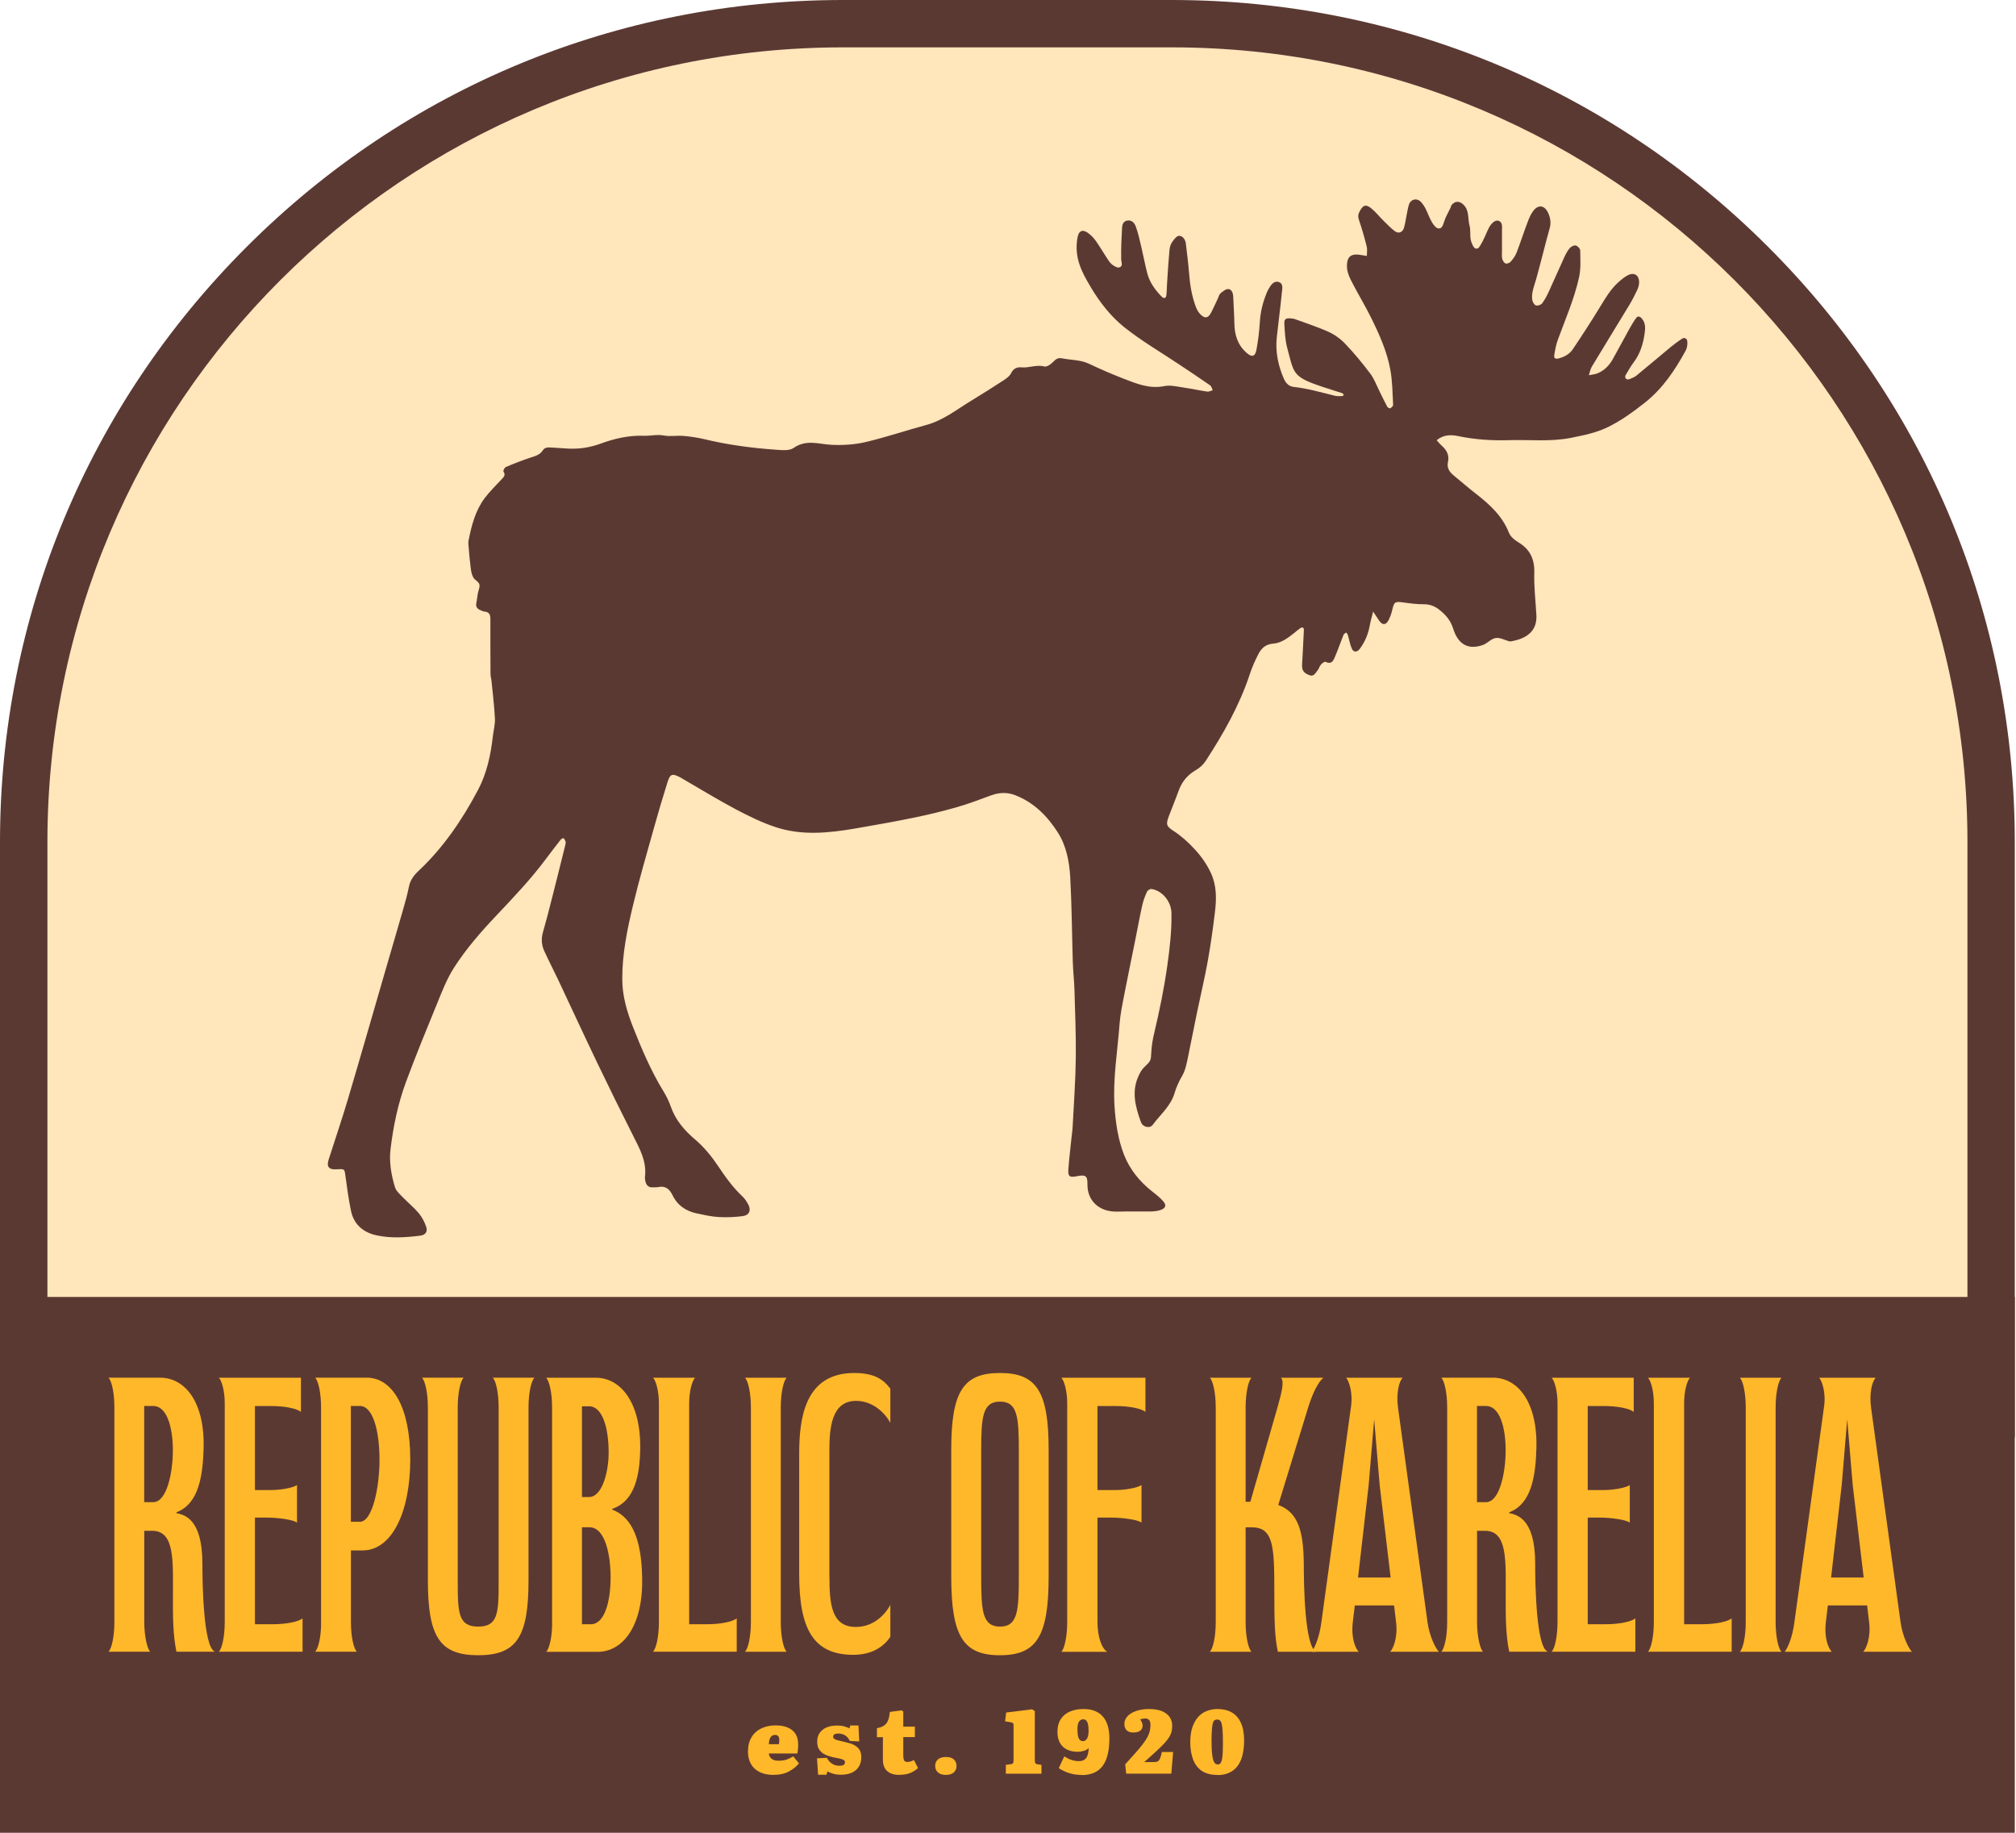 <?xml version="1.0" encoding="UTF-8"?> <svg xmlns="http://www.w3.org/2000/svg" width="176" height="160" viewBox="0 0 176 160" fill="none"><g clip-path="url(#clip0_65_52)"><path d="M2.07 123.417V73.508C2.07 34.114 34.149 2.067 73.584 2.067H102.316C141.745 2.067 173.83 34.114 173.83 73.508V123.417H2.07Z" fill="#FFE6BB"></path><path d="M102.316 4.135C140.669 4.135 171.761 35.195 171.761 73.508V121.35H4.139V73.508C4.139 35.195 35.231 4.135 73.584 4.135H102.316ZM102.316 0H73.584C53.928 0 35.45 7.644 21.554 21.531C7.652 35.413 0 53.873 0 73.508V125.485H175.894V73.508C175.894 53.873 168.242 35.413 154.34 21.531C140.444 7.644 121.972 0 102.316 0Z" fill="#5B3933"></path><path d="M173.824 115.289H2.07V157.938H173.824V115.289Z" fill="#5B3933"></path><path d="M171.755 117.357V155.871H4.139V117.357H171.755ZM175.894 113.222H0V160.006H175.894V113.222Z" fill="#5B3933"></path><path d="M17.769 126.542C17.698 129.389 17.119 131.374 15.404 132.024V132.095C15.989 132.23 17.669 132.473 17.669 136.484C17.669 138.126 17.74 143.82 18.768 144.192H15.404C15.096 142.751 15.096 141.109 15.096 139.567C15.096 136.312 15.303 133.636 13.281 133.636H12.595V141.587C12.595 142.893 12.867 143.95 13.11 144.192H9.473C9.745 143.921 9.987 142.893 9.987 141.587V122.874C9.987 121.574 9.745 120.546 9.473 120.269H13.967C16.196 120.269 17.911 122.46 17.775 126.542H17.769ZM12.589 131.138H13.376C14.576 131.138 15.091 128.533 15.091 126.613C15.091 124.522 14.541 122.738 13.376 122.738H12.589V131.132V131.138Z" fill="#FFB829"></path><path d="M22.263 141.794H23.806C25.078 141.794 26.107 141.552 26.414 141.28V144.192H19.106C19.378 143.921 19.62 142.893 19.62 141.587V122.501C19.62 121.403 19.348 120.511 19.106 120.274H26.272V123.258C25.965 122.986 24.936 122.744 23.665 122.744H22.257V130.08H23.665C24.522 130.08 25.651 129.873 25.929 129.637V132.927C25.622 132.656 24.179 132.484 23.322 132.484H22.257V141.806L22.263 141.794Z" fill="#FFB829"></path><path d="M35.816 127.398C35.816 132.024 34.202 135.349 31.665 135.349H30.636V141.587C30.636 142.893 30.879 143.921 31.151 144.192H27.514C27.757 143.95 27.993 143.094 28.029 141.965V122.874C28.029 121.574 27.786 120.546 27.514 120.269H32.008C34.237 120.269 35.816 122.803 35.816 127.398ZM30.63 132.851H31.417C32.546 132.851 33.132 129.732 33.132 127.469C33.132 124.864 32.546 122.738 31.417 122.738H30.63V132.851Z" fill="#FFB829"></path><path d="M43.533 138.161V122.874C43.533 121.574 43.291 120.546 43.019 120.269H46.655C46.383 120.54 46.141 121.574 46.141 122.874V137.954C46.141 142.887 45.112 144.5 41.747 144.5C38.383 144.5 37.354 142.887 37.354 137.954V122.874C37.354 121.574 37.111 120.546 36.839 120.269H40.476C40.204 120.54 39.961 121.574 39.961 122.874V138.161C39.961 140.831 40.032 142.001 41.747 142.001C43.462 142.001 43.533 140.837 43.533 138.161Z" fill="#FFB829"></path><path d="M47.684 120.274H52.007C54.236 120.274 56.022 122.537 55.886 126.719C55.815 129.36 55.164 131.138 53.449 131.722V131.793C55.3 132.479 55.986 134.641 56.057 137.588C56.193 141.871 54.413 144.204 52.178 144.204H47.684C47.926 143.962 48.163 143.105 48.199 141.977V122.885C48.199 121.586 47.956 120.558 47.684 120.28V120.274ZM50.806 130.689H51.421C52.586 130.689 53.136 128.462 53.136 126.814C53.136 124.622 52.586 122.767 51.421 122.767H50.806V130.683V130.689ZM50.806 141.794H51.593C52.758 141.794 53.307 139.874 53.307 137.683C53.307 135.834 52.864 133.329 51.457 133.329H50.806V141.794Z" fill="#FFB829"></path><path d="M61.71 141.794C62.981 141.794 64.01 141.552 64.318 141.28V144.192H57.009C57.281 143.921 57.524 142.893 57.524 141.587V122.501C57.524 121.403 57.252 120.511 57.009 120.274H60.681C60.439 120.517 60.167 121.409 60.167 122.501V141.794H61.71Z" fill="#FFB829"></path><path d="M65.039 120.274H68.676C68.404 120.546 68.162 121.58 68.162 122.879V141.593C68.162 142.899 68.404 143.926 68.676 144.198H65.039C65.311 143.926 65.554 142.899 65.554 141.593V122.879C65.554 121.58 65.311 120.552 65.039 120.274Z" fill="#FFB829"></path><path d="M72.413 137.612C72.413 139.946 72.549 142.031 74.713 142.031C76.328 142.031 77.321 140.867 77.729 140.111V142.887C77.144 143.779 76.085 144.464 74.506 144.464C70.97 144.464 69.77 142.167 69.77 137.405V126.92C69.77 123.837 70.249 119.861 74.571 119.861C76.322 119.861 77.108 120.411 77.729 121.232V124.215C77.315 123.429 76.257 122.295 74.743 122.295C72.549 122.295 72.407 124.729 72.407 126.714V137.612H72.413Z" fill="#FFB829"></path><path d="M83.045 137.612V126.578C83.045 121.504 84.074 119.861 87.297 119.861C90.519 119.861 91.548 121.504 91.548 126.578V137.612C91.548 142.822 90.519 144.5 87.297 144.5C84.074 144.5 83.045 142.822 83.045 137.612ZM88.946 137.648V126.714C88.946 123.73 88.846 122.36 87.302 122.36C85.759 122.36 85.659 123.73 85.659 126.714V137.648C85.659 140.631 85.759 142.001 87.302 142.001C88.846 142.001 88.946 140.631 88.946 137.648Z" fill="#FFB829"></path><path d="M93.168 141.587V122.501C93.168 121.403 92.896 120.511 92.654 120.274H99.998V123.258C99.691 122.986 98.662 122.744 97.39 122.744H95.812V130.08H97.39C98.248 130.08 99.377 129.873 99.655 129.637V132.927C99.348 132.656 97.905 132.484 97.047 132.484H95.812V141.599C95.812 142.905 96.19 143.932 96.669 144.204H92.654C92.926 143.932 93.168 142.905 93.168 141.599V141.587Z" fill="#FFB829"></path><path d="M105.622 120.274H109.258C108.986 120.546 108.744 121.58 108.744 122.879V131.102H109.158L111.523 122.879C111.901 121.544 112.138 120.582 111.83 120.274H115.538C115.095 120.617 114.58 121.645 114.202 122.879L111.594 131.38C113.344 132.03 113.788 133.678 113.823 136.489C113.823 138.303 113.894 143.826 114.923 144.198H111.558C111.286 142.863 111.251 141.694 111.251 138.923C111.251 135.019 111.18 133.335 109.294 133.335H108.744V141.593C108.744 142.899 108.986 143.926 109.258 144.198H105.622C105.894 143.926 106.136 142.899 106.136 141.593V122.879C106.136 121.58 105.894 120.552 105.622 120.274Z" fill="#FFB829"></path><path d="M117.525 120.274H122.462C122.155 120.546 121.877 121.58 122.048 122.879L124.621 141.593C124.792 142.863 125.342 143.926 125.614 144.198H121.363C121.635 143.926 122.048 142.928 121.877 141.593L121.705 140.152H118.276L118.104 141.593C117.933 143.035 118.347 143.926 118.619 144.198H114.503C114.746 143.926 115.189 142.964 115.361 141.593L117.933 122.879C118.14 121.58 117.761 120.552 117.519 120.274H117.525ZM118.554 137.718H121.404L120.446 129.631L119.967 123.907L119.488 129.631L118.56 137.718H118.554Z" fill="#FFB829"></path><path d="M134.123 126.542C134.052 129.389 133.473 131.374 131.758 132.024V132.095C132.343 132.23 134.023 132.473 134.023 136.484C134.023 138.126 134.094 143.82 135.123 144.192H131.758C131.45 142.751 131.45 141.109 131.45 139.567C131.45 136.312 131.657 133.636 129.635 133.636H128.949V141.587C128.949 142.893 129.221 143.95 129.464 144.192H125.827C126.099 143.921 126.341 142.893 126.341 141.587V122.874C126.341 121.574 126.099 120.546 125.827 120.269H130.321C132.55 120.269 134.265 122.46 134.129 126.542H134.123ZM128.943 131.138H129.73C130.93 131.138 131.445 128.533 131.445 126.613C131.445 124.522 130.895 122.738 129.73 122.738H128.943V131.132V131.138Z" fill="#FFB829"></path><path d="M138.617 141.794H140.161C141.432 141.794 142.461 141.552 142.768 141.28V144.192H135.46C135.732 143.921 135.974 142.893 135.974 141.587V122.501C135.974 121.403 135.702 120.511 135.46 120.274H142.626V123.258C142.319 122.986 141.29 122.744 140.019 122.744H138.611V130.08H140.019C140.876 130.08 142.006 129.873 142.283 129.637V132.927C141.976 132.656 140.533 132.484 139.676 132.484H138.611V141.806L138.617 141.794Z" fill="#FFB829"></path><path d="M148.569 141.794C149.841 141.794 150.869 141.552 151.177 141.28V144.192H143.868C144.14 143.921 144.383 142.893 144.383 141.587V122.501C144.383 121.403 144.111 120.511 143.868 120.274H147.54C147.298 120.517 147.026 121.409 147.026 122.501V141.794H148.569Z" fill="#FFB829"></path><path d="M151.892 120.274H155.529C155.257 120.546 155.015 121.58 155.015 122.879V141.593C155.015 142.899 155.257 143.926 155.529 144.198H151.892C152.164 143.926 152.407 142.899 152.407 141.593V122.879C152.407 121.58 152.164 120.552 151.892 120.274Z" fill="#FFB829"></path><path d="M158.823 120.274H163.76C163.453 120.546 163.175 121.58 163.346 122.879L165.918 141.593C166.09 142.863 166.64 143.926 166.912 144.198H162.66C162.932 143.926 163.346 142.928 163.175 141.593L163.003 140.152H159.574L159.402 141.593C159.231 143.035 159.645 143.926 159.917 144.198H155.801C156.043 143.926 156.487 142.964 156.658 141.593L159.231 122.879C159.438 121.58 159.059 120.552 158.817 120.274H158.823ZM159.852 137.718H162.702L161.744 129.631L161.265 123.907L160.786 129.631L159.857 137.718H159.852Z" fill="#FFB829"></path><path d="M67.564 154.949C67.056 154.949 66.636 154.86 66.299 154.689C65.962 154.518 65.713 154.282 65.548 153.974C65.382 153.667 65.299 153.319 65.299 152.923C65.299 152.415 65.406 151.995 65.613 151.653C65.82 151.31 66.11 151.056 66.47 150.885C66.831 150.714 67.251 150.625 67.712 150.625C68.12 150.625 68.469 150.684 68.765 150.808C69.06 150.932 69.285 151.115 69.445 151.357C69.604 151.606 69.681 151.907 69.681 152.273C69.681 152.415 69.681 152.557 69.663 152.698C69.652 152.84 69.634 152.964 69.61 153.076H67.121C67.138 153.218 67.18 153.336 67.257 153.431C67.334 153.525 67.428 153.596 67.552 153.644C67.677 153.691 67.813 153.709 67.972 153.709C68.25 153.709 68.487 153.673 68.676 153.608C68.865 153.537 69.06 153.449 69.255 153.33L69.752 153.945C69.522 154.222 69.22 154.459 68.859 154.654C68.493 154.849 68.061 154.943 67.552 154.943L67.564 154.949ZM67.121 152.267H68.002C68.014 152.196 68.019 152.125 68.025 152.06C68.025 151.995 68.031 151.936 68.031 151.877C68.031 151.753 68.002 151.647 67.943 151.57C67.883 151.493 67.789 151.458 67.671 151.458C67.541 151.458 67.434 151.493 67.351 151.57C67.275 151.647 67.215 151.747 67.18 151.865C67.144 151.99 67.127 152.12 67.121 152.261V152.267Z" fill="#FFB829"></path><path d="M71.425 154.949L71.325 153.502L72.182 153.454C72.265 153.614 72.366 153.744 72.478 153.844C72.59 153.945 72.709 154.022 72.845 154.075C72.975 154.122 73.117 154.151 73.264 154.151C73.448 154.151 73.578 154.122 73.655 154.069C73.732 154.016 73.767 153.933 73.767 153.833C73.767 153.762 73.738 153.703 73.678 153.661C73.619 153.62 73.531 153.579 73.406 153.549C73.282 153.514 73.117 153.478 72.91 153.443C72.774 153.419 72.614 153.378 72.437 153.33C72.259 153.283 72.082 153.206 71.916 153.112C71.751 153.017 71.615 152.881 71.502 152.71C71.396 152.539 71.343 152.32 71.343 152.049C71.343 151.735 71.414 151.476 71.567 151.269C71.721 151.062 71.916 150.903 72.177 150.796C72.437 150.69 72.732 150.637 73.064 150.637C73.312 150.637 73.525 150.66 73.708 150.714C73.891 150.767 74.039 150.826 74.157 150.885L74.228 150.631H74.944L75.015 152.025L74.193 151.984C74.075 151.747 73.933 151.576 73.755 151.481C73.578 151.387 73.395 151.334 73.2 151.334C73.052 151.334 72.939 151.357 72.856 151.399C72.78 151.446 72.738 151.517 72.738 151.617C72.738 151.688 72.768 151.753 72.821 151.795C72.874 151.842 72.963 151.877 73.087 151.913C73.211 151.948 73.365 151.984 73.554 152.025C73.761 152.072 73.962 152.125 74.157 152.179C74.353 152.232 74.53 152.308 74.684 152.409C74.838 152.509 74.962 152.633 75.056 152.793C75.151 152.952 75.192 153.153 75.192 153.401C75.192 153.726 75.121 154.004 74.974 154.234C74.826 154.465 74.625 154.636 74.359 154.754C74.092 154.872 73.785 154.931 73.424 154.931C73.152 154.931 72.927 154.902 72.732 154.843C72.543 154.784 72.378 154.719 72.236 154.648L72.147 154.931H71.443L71.425 154.949Z" fill="#FFB829"></path><path d="M78.539 154.95C78.226 154.95 77.966 154.903 77.747 154.802C77.528 154.702 77.362 154.56 77.25 154.365C77.138 154.17 77.079 153.94 77.079 153.662V151.654H76.558V150.868C76.842 150.815 77.061 150.732 77.209 150.62C77.356 150.508 77.469 150.354 77.54 150.159C77.611 149.964 77.658 149.728 77.688 149.45L78.687 149.314L78.858 149.403V150.738H79.87V151.648H78.858V153.284C78.858 153.444 78.882 153.568 78.924 153.668C78.965 153.768 79.071 153.816 79.231 153.816C79.32 153.816 79.414 153.798 79.515 153.768C79.615 153.739 79.704 153.698 79.787 153.65L80.142 154.347C79.976 154.507 79.769 154.643 79.509 154.761C79.249 154.879 78.924 154.938 78.533 154.938L78.539 154.95Z" fill="#FFB829"></path><path d="M82.584 154.949C82.288 154.949 82.058 154.878 81.892 154.737C81.726 154.595 81.644 154.4 81.644 154.158C81.644 153.915 81.726 153.738 81.886 153.596C82.046 153.455 82.276 153.384 82.578 153.384C82.879 153.384 83.116 153.455 83.27 153.596C83.423 153.738 83.506 153.927 83.506 154.169C83.506 154.412 83.423 154.595 83.258 154.737C83.092 154.878 82.868 154.949 82.578 154.949H82.584Z" fill="#FFB829"></path><path d="M87.811 154.843V154.069L88.296 154.004C88.367 153.993 88.414 153.963 88.444 153.916C88.473 153.869 88.485 153.78 88.485 153.656V150.632C88.485 150.537 88.473 150.472 88.444 150.437C88.42 150.401 88.343 150.372 88.219 150.348L87.746 150.271L87.841 149.503L90.105 149.22L90.342 149.379V153.686C90.342 153.81 90.36 153.892 90.395 153.934C90.431 153.981 90.484 154.004 90.555 154.016L90.921 154.069V154.843H87.811Z" fill="#FFB829"></path><path d="M94.434 154.95C94.038 154.95 93.677 154.897 93.358 154.796C93.038 154.696 92.725 154.548 92.429 154.359L92.914 153.331C93.115 153.461 93.322 153.568 93.535 153.638C93.748 153.709 93.967 153.745 94.191 153.745C94.327 153.745 94.446 153.727 94.546 153.686C94.647 153.644 94.73 153.585 94.806 153.497C94.883 153.408 94.93 153.296 94.972 153.148C95.013 153 95.037 152.823 95.049 152.605C94.925 152.723 94.771 152.806 94.593 152.853C94.416 152.9 94.251 152.93 94.091 152.93C93.712 152.93 93.387 152.859 93.127 152.723C92.861 152.587 92.66 152.386 92.524 152.132C92.388 151.878 92.317 151.565 92.317 151.205C92.317 150.744 92.417 150.366 92.612 150.071C92.808 149.775 93.08 149.551 93.423 149.409C93.766 149.267 94.15 149.196 94.576 149.196C95.001 149.196 95.327 149.255 95.616 149.379C95.906 149.503 96.137 149.675 96.32 149.899C96.503 150.124 96.639 150.395 96.722 150.703C96.805 151.01 96.852 151.358 96.852 151.736C96.852 152.823 96.657 153.633 96.261 154.164C95.865 154.696 95.256 154.962 94.44 154.962L94.434 154.95ZM94.522 152.002C94.594 152.002 94.664 151.984 94.73 151.949C94.794 151.914 94.848 151.86 94.889 151.79C94.936 151.719 94.972 151.624 94.996 151.512C95.019 151.4 95.037 151.258 95.037 151.098C95.037 150.88 95.019 150.703 94.99 150.555C94.96 150.407 94.907 150.295 94.842 150.212C94.771 150.136 94.676 150.094 94.558 150.094C94.487 150.094 94.422 150.112 94.363 150.141C94.304 150.171 94.251 150.224 94.203 150.289C94.156 150.36 94.12 150.449 94.097 150.555C94.073 150.661 94.061 150.797 94.061 150.957C94.061 151.234 94.085 151.453 94.126 151.606C94.168 151.76 94.227 151.866 94.298 151.919C94.369 151.973 94.446 152.002 94.534 152.002H94.522Z" fill="#FFB829"></path><path d="M98.319 154.843L98.23 154.028C98.591 153.633 98.898 153.29 99.153 153C99.407 152.711 99.62 152.457 99.785 152.238C99.951 152.02 100.081 151.819 100.176 151.642C100.27 151.465 100.335 151.287 100.377 151.122C100.418 150.951 100.436 150.773 100.436 150.579C100.436 150.384 100.4 150.248 100.323 150.159C100.246 150.071 100.14 150.023 100.004 150.023C99.939 150.023 99.868 150.023 99.791 150.041C99.714 150.053 99.626 150.071 99.537 150.094C99.59 150.177 99.632 150.248 99.661 150.307C99.691 150.366 99.714 150.419 99.726 150.472C99.744 150.525 99.75 150.584 99.75 150.655C99.75 150.827 99.685 150.974 99.549 151.081C99.413 151.187 99.218 151.246 98.951 151.246C98.685 151.246 98.484 151.181 98.354 151.045C98.224 150.909 98.159 150.726 98.159 150.496C98.159 150.248 98.248 150.029 98.431 149.828C98.609 149.633 98.863 149.48 99.188 149.368C99.513 149.255 99.892 149.196 100.323 149.196C100.755 149.196 101.139 149.261 101.435 149.379C101.731 149.503 101.955 149.675 102.109 149.893C102.257 150.112 102.334 150.366 102.334 150.655C102.334 150.838 102.316 151.01 102.281 151.163C102.245 151.317 102.174 151.476 102.08 151.636C101.979 151.795 101.843 151.973 101.666 152.168C101.488 152.362 101.252 152.599 100.962 152.865C100.672 153.13 100.317 153.449 99.898 153.827H100.737C100.844 153.827 100.932 153.816 101.003 153.798C101.074 153.774 101.133 153.739 101.181 153.674C101.228 153.615 101.269 153.526 101.311 153.408C101.352 153.29 101.394 153.136 101.435 152.947H102.417L102.257 154.838H98.319V154.843Z" fill="#FFB829"></path><path d="M106.284 154.95C105.71 154.95 105.249 154.826 104.9 154.584C104.551 154.335 104.303 154.005 104.149 153.573C103.995 153.148 103.913 152.664 103.913 152.12C103.913 151.577 103.978 151.11 104.114 150.738C104.25 150.366 104.427 150.065 104.652 149.834C104.877 149.604 105.131 149.444 105.415 149.344C105.698 149.244 105.994 149.196 106.296 149.196C106.775 149.196 107.189 149.297 107.532 149.492C107.875 149.687 108.141 149.988 108.33 150.395C108.519 150.803 108.614 151.323 108.614 151.955C108.614 152.587 108.525 153.16 108.348 153.609C108.17 154.058 107.91 154.395 107.561 154.619C107.212 154.843 106.786 154.962 106.284 154.962V154.95ZM106.325 154.034C106.408 154.034 106.479 154.005 106.538 153.94C106.597 153.875 106.645 153.768 106.674 153.621C106.704 153.473 106.733 153.272 106.745 153.012C106.757 152.752 106.763 152.427 106.763 152.032C106.763 151.636 106.751 151.311 106.733 151.057C106.716 150.803 106.686 150.608 106.65 150.472C106.615 150.336 106.562 150.242 106.497 150.189C106.432 150.136 106.349 150.112 106.254 150.112C106.172 150.112 106.095 150.136 106.03 150.177C105.965 150.224 105.917 150.307 105.882 150.437C105.846 150.567 105.817 150.756 105.799 150.998C105.781 151.246 105.769 151.565 105.769 151.967C105.769 152.345 105.781 152.67 105.799 152.93C105.823 153.195 105.852 153.408 105.894 153.568C105.935 153.727 105.994 153.845 106.059 153.922C106.124 153.999 106.213 154.034 106.313 154.034H106.325Z" fill="#FFB829"></path><path d="M125.437 38.45C125.579 38.603 125.715 38.775 125.868 38.91C126.3 39.288 126.542 39.749 126.412 40.322C126.294 40.86 126.542 41.208 126.921 41.515C127.554 42.035 128.169 42.573 128.813 43.075C130.031 44.02 131.155 45.03 131.74 46.525C131.87 46.849 132.219 47.139 132.533 47.328C133.556 47.936 133.975 48.781 133.946 49.98C133.91 51.215 134.058 52.449 134.129 53.684C134.212 55.108 133.26 55.769 131.876 55.994C131.841 55.994 131.805 55.994 131.77 55.988C131.368 55.882 130.948 55.639 130.575 55.698C130.185 55.757 129.86 56.159 129.47 56.301C128.34 56.709 127.347 56.419 126.868 54.889C126.625 54.115 126.164 53.613 125.567 53.164C125.188 52.887 124.769 52.745 124.278 52.751C123.68 52.751 123.083 52.674 122.486 52.591C121.776 52.491 121.705 52.544 121.54 53.27C121.469 53.578 121.357 53.885 121.209 54.163C120.984 54.582 120.683 54.582 120.416 54.198C120.257 53.974 120.109 53.737 119.878 53.389C119.766 53.855 119.66 54.186 119.6 54.523C119.464 55.303 119.181 56.023 118.702 56.655C118.483 56.945 118.175 56.962 118.027 56.644C117.856 56.271 117.791 55.846 117.673 55.444C117.649 55.362 117.572 55.291 117.525 55.214C117.448 55.279 117.33 55.332 117.294 55.415C117.046 56.035 116.827 56.667 116.567 57.287C116.419 57.636 116.277 58.044 115.721 57.778C115.639 57.736 115.414 57.908 115.313 58.026C115.183 58.185 115.136 58.416 114.994 58.569C114.823 58.764 114.704 59.083 114.32 58.947C113.995 58.829 113.734 58.652 113.687 58.303C113.652 58.067 113.687 57.813 113.699 57.571C113.74 56.72 113.794 55.876 113.829 55.025C113.841 54.783 113.711 54.706 113.504 54.848C113.303 54.989 113.114 55.155 112.924 55.309C112.392 55.728 111.83 56.141 111.145 56.189C110.476 56.236 110.104 56.614 109.844 57.128C109.554 57.695 109.294 58.286 109.099 58.888C108.2 61.599 106.804 64.051 105.261 66.426C105.054 66.739 104.746 67.028 104.421 67.217C103.67 67.642 103.179 68.245 102.89 69.048C102.63 69.775 102.328 70.49 102.056 71.216C101.778 71.949 101.802 72.12 102.452 72.54C103.144 72.989 103.741 73.532 104.291 74.129C104.871 74.755 105.361 75.446 105.722 76.231C106.219 77.312 106.207 78.447 106.071 79.581C105.9 81.022 105.698 82.458 105.444 83.881C105.178 85.37 104.823 86.835 104.516 88.317C104.25 89.593 104.007 90.875 103.741 92.151C103.611 92.771 103.516 93.392 103.185 93.959C102.919 94.413 102.695 94.904 102.547 95.406C102.216 96.552 101.305 97.29 100.637 98.194C100.382 98.543 99.767 98.401 99.608 97.964C99.117 96.617 98.75 95.252 99.43 93.858C99.549 93.61 99.691 93.35 99.892 93.167C100.489 92.6 100.471 92.606 100.513 91.814C100.542 91.253 100.643 90.692 100.773 90.149C101.228 88.229 101.624 86.303 101.902 84.342C102.121 82.794 102.298 81.258 102.269 79.699C102.251 78.707 101.465 77.738 100.518 77.608C100.4 77.59 100.181 77.738 100.128 77.856C99.957 78.24 99.803 78.647 99.714 79.055C99.472 80.16 99.271 81.27 99.046 82.381C98.75 83.858 98.437 85.334 98.153 86.811C97.988 87.668 97.804 88.53 97.739 89.398C97.562 91.797 97.142 94.183 97.302 96.599C97.396 98.052 97.615 99.505 98.141 100.84C98.632 102.087 99.501 103.162 100.589 104.013C100.921 104.273 101.264 104.538 101.541 104.857C101.861 105.218 101.772 105.483 101.287 105.643C101.021 105.726 100.731 105.755 100.453 105.761C99.49 105.773 98.526 105.743 97.568 105.773C95.918 105.82 94.913 104.786 94.936 103.381C94.948 102.624 94.753 102.536 94.008 102.684C93.381 102.808 93.228 102.713 93.269 102.093C93.334 101.142 93.458 100.197 93.553 99.246C93.588 98.933 93.635 98.614 93.647 98.3C93.748 96.316 93.896 94.325 93.919 92.34C93.943 90.35 93.854 88.359 93.801 86.374C93.777 85.594 93.683 84.82 93.659 84.041C93.582 81.554 93.57 79.067 93.434 76.586C93.358 75.215 93.086 73.821 92.341 72.658C91.436 71.246 90.259 70.053 88.633 69.421C87.947 69.155 87.261 69.172 86.563 69.421C85.564 69.781 84.576 70.171 83.553 70.46C82.3 70.82 81.029 71.128 79.751 71.388C78.066 71.736 76.369 72.031 74.666 72.327C72.342 72.723 70.001 72.965 67.718 72.209C66.518 71.813 65.359 71.246 64.241 70.655C62.644 69.805 61.101 68.859 59.54 67.956C59.51 67.938 59.481 67.914 59.451 67.897C58.671 67.489 58.505 67.536 58.257 68.34C57.855 69.615 57.476 70.897 57.116 72.185C56.483 74.459 55.815 76.722 55.265 79.02C54.756 81.146 54.313 83.285 54.325 85.5C54.331 86.947 54.733 88.3 55.241 89.605C56.004 91.543 56.82 93.468 57.914 95.258C58.168 95.678 58.399 96.132 58.558 96.593C58.966 97.775 59.747 98.684 60.675 99.47C61.468 100.143 62.118 100.941 62.692 101.797C63.325 102.743 63.981 103.664 64.82 104.45C65.022 104.639 65.181 104.887 65.317 105.135C65.595 105.637 65.424 106.086 64.856 106.163C64.152 106.257 63.431 106.287 62.727 106.245C62.094 106.21 61.468 106.062 60.841 105.932C59.883 105.732 59.138 105.224 58.706 104.326C58.446 103.788 58.074 103.493 57.441 103.635C57.305 103.664 57.157 103.64 57.015 103.652C56.619 103.688 56.418 103.469 56.341 103.121C56.311 102.985 56.294 102.837 56.311 102.695C56.459 101.378 55.85 100.291 55.288 99.175C54.236 97.09 53.201 94.998 52.19 92.889C51.031 90.474 49.907 88.034 48.766 85.612C48.358 84.749 47.915 83.899 47.519 83.031C47.282 82.511 47.229 81.979 47.4 81.382C47.867 79.758 48.258 78.11 48.678 76.474C48.902 75.588 49.121 74.701 49.34 73.816C49.363 73.715 49.399 73.603 49.381 73.502C49.358 73.384 49.286 73.266 49.204 73.172C49.186 73.154 49.003 73.231 48.95 73.302C48.512 73.857 48.08 74.424 47.654 74.991C46.359 76.734 44.869 78.299 43.379 79.876C42.013 81.317 40.695 82.818 39.624 84.496C39.004 85.47 38.578 86.581 38.14 87.656C37.218 89.906 36.295 92.157 35.45 94.437C34.746 96.327 34.338 98.312 34.096 100.303C33.959 101.408 34.149 102.565 34.486 103.652C34.58 103.965 34.888 104.231 35.13 104.485C35.597 104.97 36.13 105.401 36.567 105.921C36.851 106.263 37.07 106.689 37.212 107.114C37.348 107.527 37.135 107.817 36.703 107.87C35.432 108.029 34.143 108.118 32.883 107.846C31.724 107.598 30.891 106.907 30.642 105.702C30.435 104.698 30.293 103.682 30.157 102.666C30.075 102.04 30.098 102.034 29.389 102.081C28.709 102.122 28.49 101.862 28.697 101.213C29.253 99.464 29.85 97.727 30.37 95.973C31.464 92.287 32.523 88.589 33.593 84.903C34.131 83.042 34.681 81.188 35.213 79.327C35.396 78.689 35.574 78.045 35.704 77.389C35.816 76.834 36.13 76.415 36.52 76.048C38.696 74.01 40.346 71.577 41.73 68.966C42.498 67.513 42.841 65.924 43.024 64.293C43.084 63.773 43.231 63.248 43.208 62.734C43.154 61.647 43.019 60.56 42.912 59.473C42.894 59.266 42.823 59.054 42.823 58.847C42.812 57.246 42.806 55.651 42.812 54.05C42.812 53.678 42.723 53.43 42.303 53.389C42.167 53.377 42.031 53.306 41.901 53.247C41.647 53.135 41.523 52.952 41.582 52.656C41.641 52.385 41.658 52.101 41.712 51.823C41.759 51.546 41.919 51.25 41.848 51.008C41.783 50.778 41.446 50.636 41.316 50.406C41.185 50.169 41.132 49.88 41.097 49.608C41.014 48.976 40.961 48.344 40.907 47.712C40.89 47.535 40.872 47.352 40.907 47.18C41.168 45.857 41.505 44.557 42.333 43.459C42.758 42.898 43.273 42.401 43.752 41.882C43.947 41.669 44.183 41.504 43.953 41.161C43.911 41.102 44.047 40.818 44.16 40.771C44.834 40.482 45.52 40.216 46.218 39.98C46.655 39.832 47.116 39.743 47.388 39.318C47.578 39.017 47.867 39.058 48.151 39.07C48.648 39.093 49.145 39.141 49.641 39.164C50.611 39.206 51.528 39.064 52.456 38.721C53.651 38.284 54.898 37.995 56.199 38.042C56.779 38.066 57.346 37.906 57.943 38.018C58.493 38.125 59.085 38.007 59.652 38.054C60.285 38.107 60.918 38.202 61.533 38.349C63.567 38.839 65.636 39.111 67.718 39.259C68.244 39.294 68.906 39.371 69.285 39.105C70.391 38.331 71.491 38.78 72.62 38.834C73.602 38.875 74.619 38.816 75.571 38.591C77.351 38.172 79.089 37.581 80.857 37.103C82.371 36.695 83.565 35.715 84.866 34.935C85.777 34.386 86.67 33.812 87.563 33.234C87.823 33.062 88.124 32.867 88.254 32.607C88.462 32.182 88.757 32.029 89.183 32.07C89.845 32.135 90.478 31.81 91.164 31.993C91.383 32.052 91.755 31.798 91.944 31.591C92.163 31.349 92.394 31.219 92.683 31.278C93.476 31.438 94.304 31.396 95.061 31.751C96.048 32.218 97.053 32.655 98.07 33.05C99.218 33.493 100.347 33.972 101.654 33.706C102.21 33.594 102.836 33.765 103.422 33.848C104.084 33.942 104.735 34.09 105.391 34.185C105.545 34.208 105.716 34.108 105.876 34.066C105.799 33.919 105.763 33.718 105.639 33.635C104.741 33.009 103.824 32.401 102.907 31.792C101.317 30.729 99.649 29.76 98.153 28.567C96.971 27.622 96.019 26.399 95.232 25.082C94.688 24.166 94.162 23.239 94.026 22.164C93.961 21.65 93.978 21.095 94.103 20.598C94.227 20.102 94.558 20.031 94.978 20.332C95.232 20.516 95.463 20.746 95.646 21C95.995 21.49 96.296 22.016 96.628 22.518C96.764 22.725 96.894 22.943 97.083 23.091C97.26 23.227 97.544 23.398 97.716 23.345C98.076 23.233 97.887 22.914 97.881 22.63C97.864 21.715 97.905 20.793 97.958 19.878C97.976 19.6 98.064 19.305 98.425 19.252C98.827 19.192 99.052 19.494 99.153 19.765C99.371 20.356 99.501 20.982 99.649 21.602C99.827 22.353 99.963 23.115 100.158 23.859C100.371 24.668 100.856 25.324 101.435 25.915C101.583 26.062 101.778 26.062 101.819 25.808C101.867 25.495 101.861 25.17 101.879 24.851C101.944 23.865 102.003 22.872 102.091 21.886C102.115 21.644 102.168 21.378 102.298 21.183C102.458 20.941 102.7 20.604 102.925 20.587C103.215 20.569 103.475 20.876 103.522 21.236C103.623 22.081 103.735 22.92 103.8 23.765C103.883 24.828 104.037 25.867 104.427 26.86C104.516 27.084 104.658 27.309 104.829 27.474C105.196 27.829 105.474 27.775 105.722 27.309C105.941 26.901 106.118 26.482 106.319 26.062C106.396 25.909 106.432 25.708 106.55 25.608C106.757 25.442 107.023 25.212 107.242 25.235C107.526 25.259 107.65 25.584 107.662 25.897C107.691 26.677 107.75 27.456 107.762 28.236C107.78 29.24 108.052 30.121 108.832 30.806C109.288 31.207 109.578 31.142 109.69 30.534C109.838 29.737 109.938 28.921 109.986 28.112C110.039 27.185 110.269 26.311 110.63 25.46C110.66 25.395 110.689 25.33 110.725 25.271C110.92 24.922 111.18 24.509 111.594 24.609C112.085 24.727 111.937 25.247 111.901 25.608C111.777 26.895 111.6 28.177 111.464 29.459C111.334 30.717 111.582 31.916 112.085 33.062C112.244 33.428 112.493 33.724 112.942 33.777C114.166 33.913 115.349 34.255 116.543 34.551C116.744 34.598 116.969 34.58 117.176 34.58C117.223 34.58 117.271 34.515 117.318 34.486C117.271 34.433 117.241 34.344 117.182 34.326C116.614 34.137 116.047 33.966 115.479 33.777C112.812 32.891 112.978 32.625 112.38 30.386C112.197 29.713 112.167 28.998 112.126 28.295C112.097 27.846 112.25 27.752 112.717 27.799C112.824 27.811 112.93 27.817 113.031 27.852C114.024 28.218 115.035 28.537 115.993 28.975C116.526 29.217 117.04 29.589 117.442 30.014C118.223 30.835 118.95 31.715 119.63 32.619C119.979 33.086 120.186 33.665 120.452 34.197C120.671 34.634 120.878 35.083 121.114 35.514C121.156 35.59 121.333 35.673 121.38 35.644C121.487 35.573 121.629 35.437 121.623 35.337C121.564 34.321 121.564 33.287 121.38 32.288C121.091 30.682 120.416 29.187 119.695 27.728C119.21 26.748 118.642 25.808 118.134 24.834C117.838 24.273 117.537 23.717 117.596 23.044C117.637 22.524 117.85 22.252 118.323 22.223C118.43 22.217 118.536 22.223 118.642 22.235C118.873 22.264 119.098 22.305 119.328 22.341C119.328 22.063 119.382 21.78 119.317 21.52C119.121 20.734 118.897 19.96 118.637 19.192C118.548 18.933 118.554 18.738 118.678 18.495C118.979 17.899 119.234 17.792 119.73 18.2C120.109 18.513 120.422 18.915 120.777 19.263C121.102 19.582 121.422 19.925 121.788 20.191C122.096 20.415 122.439 20.285 122.557 19.925C122.675 19.559 122.717 19.169 122.799 18.785C122.864 18.478 122.906 18.165 123 17.869C123.166 17.373 123.704 17.255 124.059 17.639C124.225 17.816 124.361 18.035 124.473 18.253C124.662 18.631 124.798 19.039 125.011 19.399C125.141 19.624 125.36 19.913 125.573 19.943C125.874 19.984 125.975 19.665 126.069 19.364C126.205 18.933 126.448 18.531 126.643 18.117C126.673 18.052 126.673 17.97 126.714 17.916C127.016 17.521 127.435 17.527 127.784 17.887C128.287 18.401 128.127 19.092 128.293 19.695C128.393 20.055 128.328 20.462 128.381 20.84C128.417 21.077 128.512 21.313 128.63 21.52C128.76 21.75 129.002 21.774 129.15 21.555C129.363 21.236 129.535 20.882 129.688 20.533C129.878 20.114 130.014 19.677 130.398 19.375C130.688 19.151 131.042 19.257 131.113 19.618C131.149 19.789 131.125 19.972 131.125 20.149C131.125 20.752 131.125 21.36 131.125 21.963C131.125 22.175 131.096 22.4 131.149 22.601C131.19 22.754 131.314 22.955 131.445 23.003C131.563 23.044 131.799 22.949 131.894 22.837C132.101 22.595 132.296 22.329 132.408 22.034C132.74 21.177 133.017 20.303 133.343 19.446C133.479 19.086 133.627 18.702 133.863 18.401C134.301 17.834 134.851 17.911 135.164 18.602C135.347 19.003 135.424 19.452 135.288 19.931C134.868 21.425 134.513 22.932 134.094 24.42C133.928 24.999 133.68 25.56 133.768 26.175C133.792 26.358 133.934 26.606 134.082 26.659C134.236 26.712 134.531 26.618 134.632 26.482C134.88 26.145 135.075 25.761 135.247 25.383C135.69 24.42 136.11 23.445 136.554 22.483C136.684 22.193 136.837 21.904 137.038 21.662C137.157 21.526 137.411 21.396 137.565 21.431C137.724 21.467 137.955 21.703 137.955 21.857C137.967 22.63 138.02 23.428 137.86 24.178C137.452 26.074 136.66 27.852 135.998 29.672C135.844 30.097 135.761 30.552 135.69 31.001C135.643 31.278 135.791 31.367 136.075 31.29C136.577 31.16 137.021 30.912 137.305 30.493C138.115 29.288 138.907 28.071 139.664 26.83C140.149 26.039 140.604 25.241 141.308 24.621C141.544 24.408 141.799 24.202 142.076 24.048C142.668 23.717 143.135 24.03 143.094 24.721C143.082 24.928 143.017 25.141 142.928 25.324C142.715 25.767 142.496 26.21 142.236 26.635C141.154 28.425 140.054 30.203 138.978 31.993C138.842 32.218 138.795 32.501 138.712 32.755C138.972 32.702 139.25 32.684 139.486 32.584C140.06 32.342 140.486 31.904 140.787 31.373C141.278 30.51 141.733 29.63 142.218 28.762C142.408 28.425 142.603 28.088 142.827 27.775C142.993 27.539 143.182 27.628 143.348 27.823C143.685 28.218 143.638 28.703 143.573 29.146C143.442 30.026 143.194 30.871 142.638 31.609C142.366 31.975 142.136 32.377 141.905 32.773C141.864 32.844 141.881 32.997 141.935 33.05C141.988 33.109 142.136 33.145 142.212 33.115C142.437 33.027 142.68 32.938 142.869 32.785C143.886 31.958 144.879 31.101 145.89 30.268C146.192 30.02 146.505 29.796 146.831 29.577C147.073 29.418 147.286 29.571 147.304 29.79C147.327 30.056 147.292 30.375 147.168 30.599C146.228 32.312 145.163 33.919 143.59 35.159C142.585 35.951 141.562 36.695 140.409 37.268C139.38 37.776 138.28 37.995 137.174 38.219C135.377 38.58 133.556 38.373 131.746 38.426C130.256 38.473 128.778 38.379 127.311 38.072C126.702 37.942 126.052 37.936 125.466 38.396L125.437 38.45Z" fill="#5B3933"></path></g><defs><clipPath id="clip0_65_52"><rect width="175.894" height="160" fill="white"></rect></clipPath></defs></svg> 